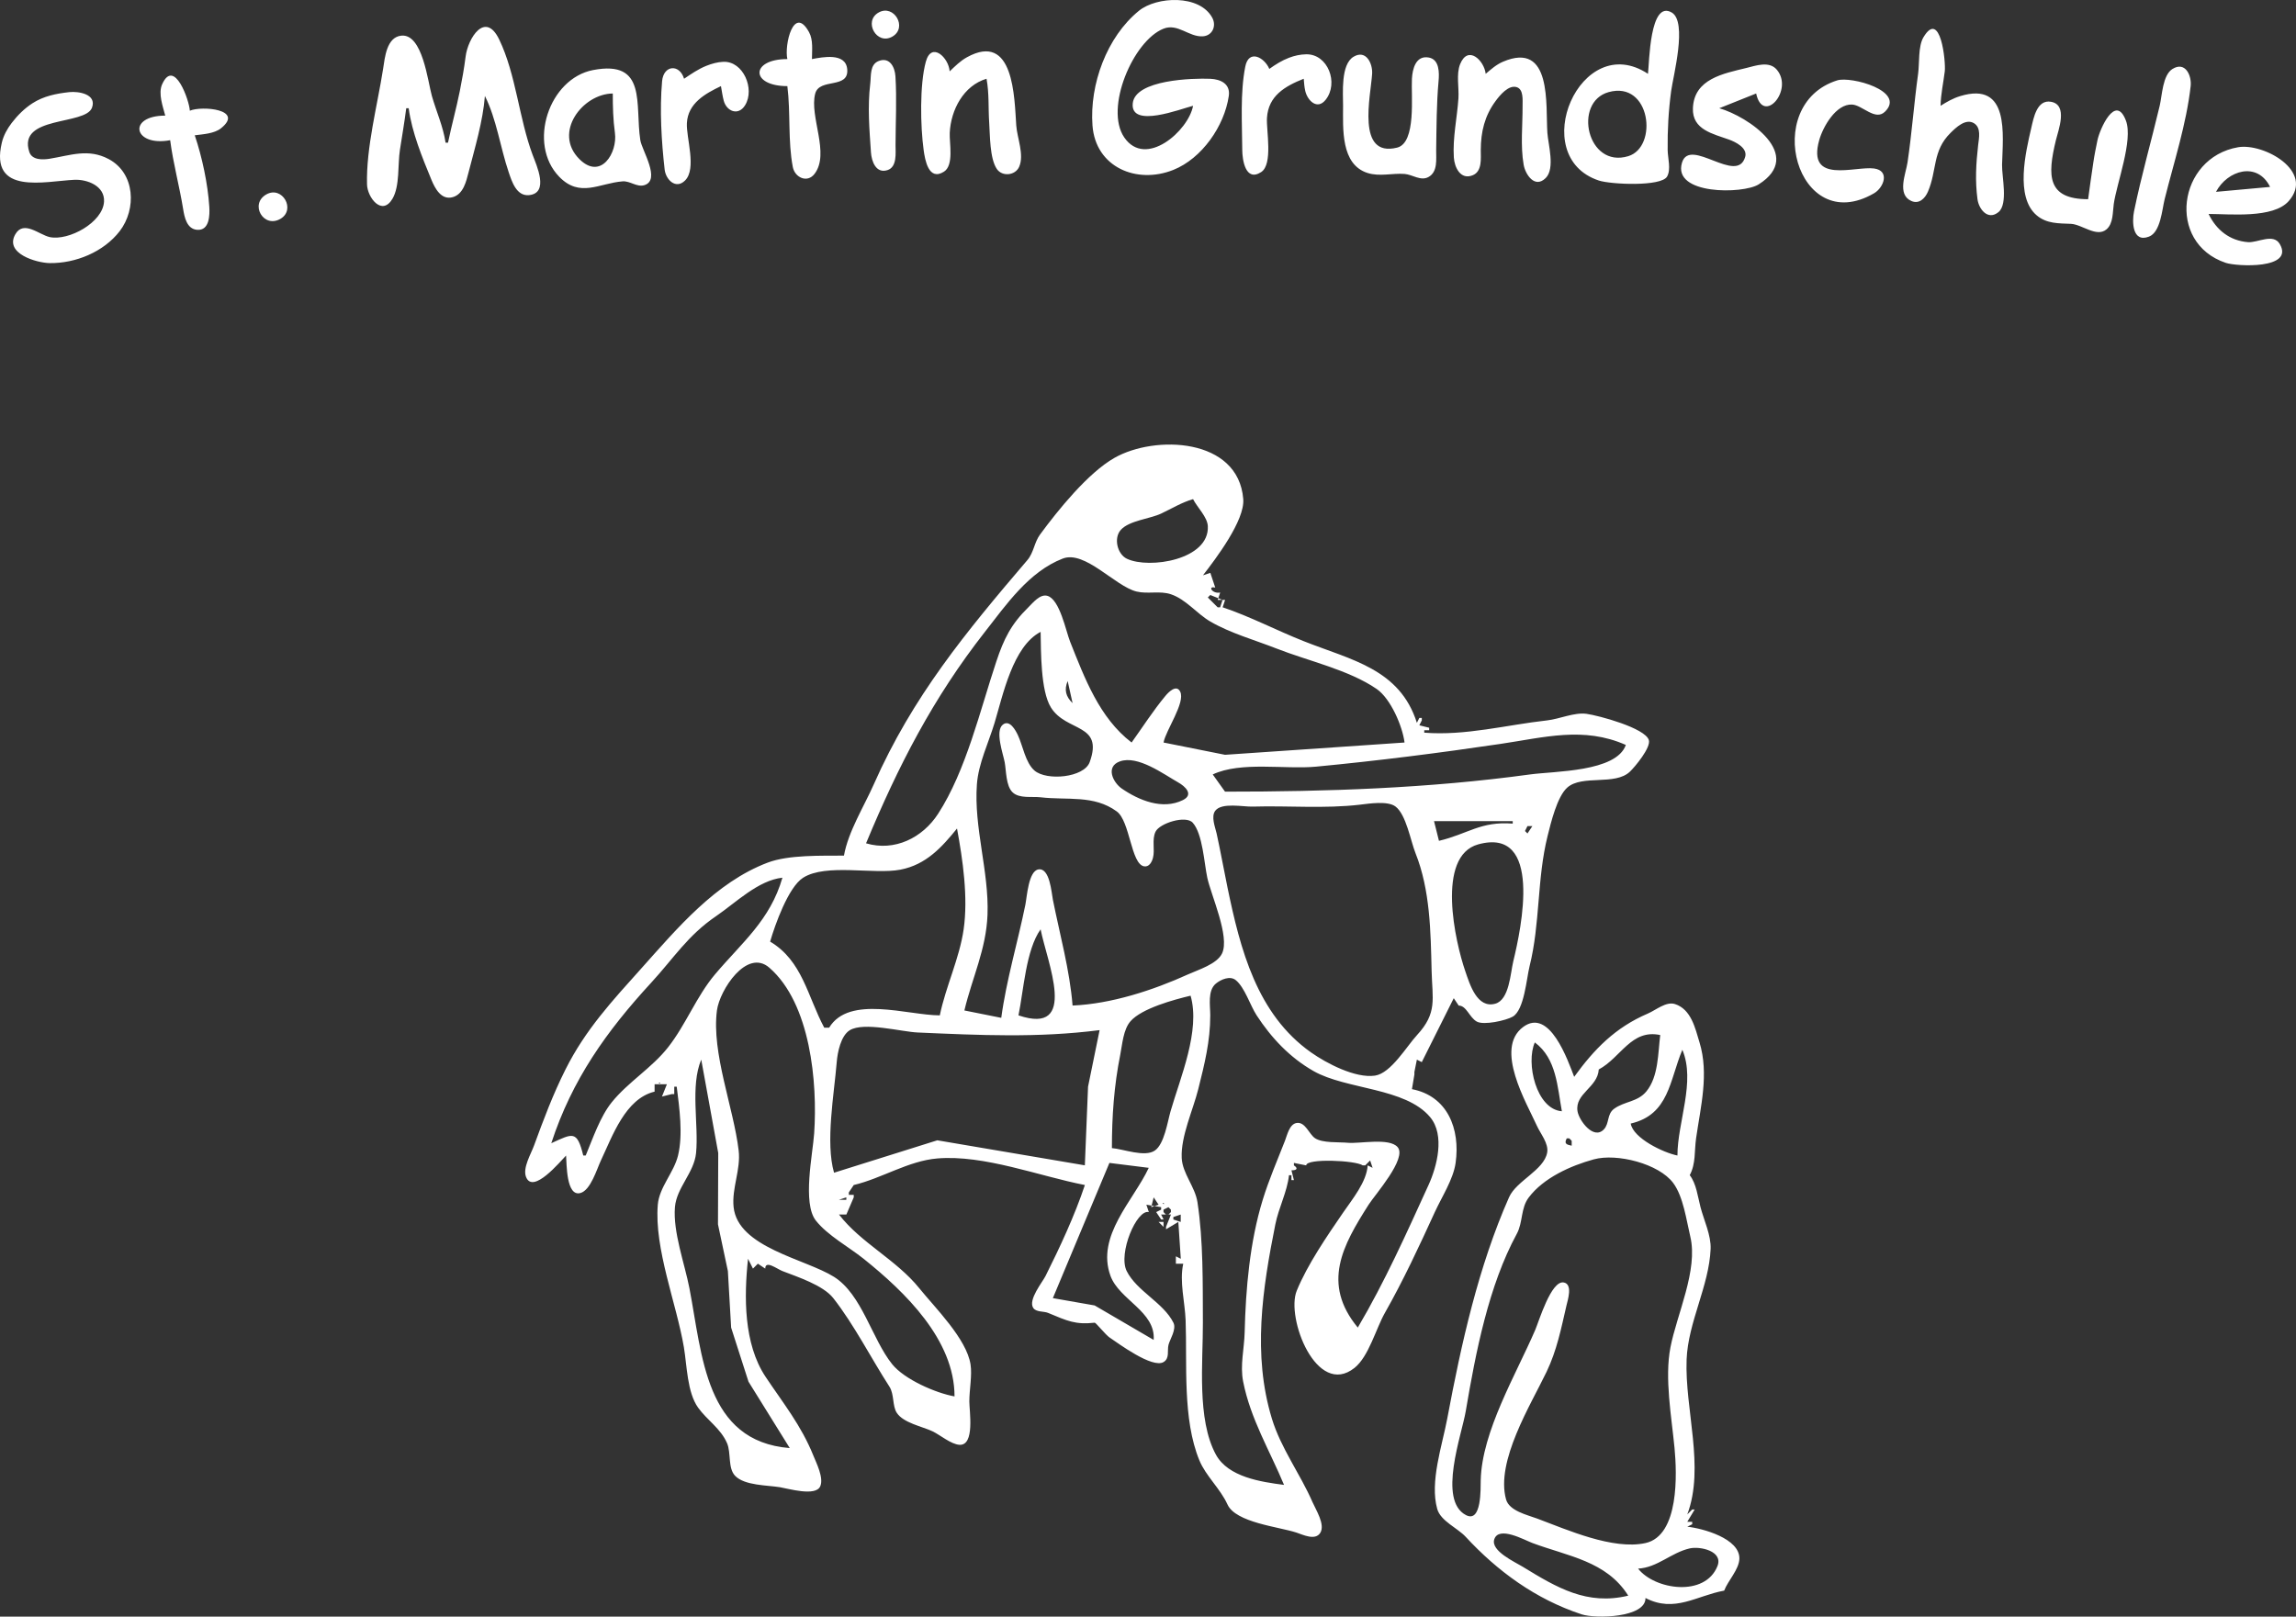 <?xml version="1.0" standalone="no"?>
<!DOCTYPE svg PUBLIC "-//W3C//DTD SVG 20010904//EN"
        "http://www.w3.org/TR/2001/REC-SVG-20010904/DTD/svg10.dtd">
<svg width="326.595" height="230" viewBox="0 0 326.595 230" version="1.1" id="svg1" xmlns="http://www.w3.org/2000/svg" xmlns:svg="http://www.w3.org/2000/svg" class="svg-logo svg-logo-ess-martin">
    <rect x="0" y="0" width="326.595" height="230" fill="#333333" stroke="none"/>
    <defs id="defs1">
        <linearGradient id="swatch1">
            <stop style="stop-color:#1c1c1c;stop-opacity:1;" offset="0" id="stop1"></stop>
        </linearGradient>
    </defs>
    <g id="layer1" transform="translate(-129.231,-19.189)">
        <path style="fill:#ffffff;fill-opacity:1;stroke:none;stroke-width:0.729" d="m 298.94,34.239 c -0.64,3.544 -6.743,8.949 -9.79,4.5 -2.837,-4.143 1.268,-13.772 5.593,-15.472 2.03,-0.798 3.609,1.211 5.581,1.09 1.367,-0.084 1.977,-1.48 1.346,-2.644 -1.814,-3.347 -7.914,-3.032 -10.425,-0.996 -4.587,3.719 -7.042,10.508 -6.614,16.32 0.439,5.956 6.297,8.406 11.511,6.32 4.038,-1.615 7.251,-6.212 7.879,-10.517 0.251,-1.723 -1.162,-2.38 -2.633,-2.442 -2.443,-0.102 -10.691,0.118 -11.029,3.495 -0.363,3.62 6.885,0.764 8.581,0.346 M 254.222,20.963 c -2.236,1.244 -0.276,4.742 1.967,3.418 2.167,-1.279 0.207,-4.628 -1.967,-3.418 m 109.425,8.729 c -9.605,-6.346 -17.34,11.738 -6.995,15.18 1.671,0.556 8.889,0.902 9.717,-0.57 0.582,-1.035 0.091,-2.633 0.078,-3.767 -0.033,-2.825 0.12,-5.594 0.497,-8.394 0.285,-2.116 2.339,-9.843 0.09,-11.167 -3.149,-1.854 -3.195,7.201 -3.387,8.719 M 241.229,27.594 c -5.282,6.06e-4 -5.282,3.847 0,3.847 0.475,3.761 0.061,7.832 0.779,11.527 0.284,1.462 2.045,2.321 3.09,0.953 2.222,-2.91 -0.764,-8.141 0.091,-11.41 0.599,-2.291 4.842,-0.588 4.553,-3.504 -0.234,-2.358 -3.505,-1.693 -5.015,-1.413 -1.2e-4,-1.222 0.2,-2.715 -0.412,-3.827 -2.189,-3.973 -3.552,1.864 -3.085,3.827 m -48.268,11.892 h -0.35 c -0.338,-2.289 -1.316,-4.427 -1.949,-6.646 -0.579,-2.03 -1.318,-8.883 -4.343,-8.581 -2.106,0.21 -2.347,3.142 -2.596,4.734 -0.809,5.181 -2.423,11.206 -2.286,16.439 0.049,1.851 2.13,4.58 3.628,2.019 1.05,-1.796 0.731,-4.871 1.048,-6.915 0.307,-1.981 0.649,-3.957 0.901,-5.946 h 0.35 c 0.464,3.443 1.902,6.942 3.22,10.143 0.512,1.243 1.405,2.98 3.06,2.501 1.503,-0.435 1.905,-2.239 2.243,-3.55 0.904,-3.507 2.031,-7.229 2.319,-10.843 1.655,3.297 2.192,7.333 3.381,10.843 0.448,1.321 1.106,3.443 2.9,3.266 2.902,-0.287 1.055,-4.263 0.512,-5.714 -1.955,-5.229 -2.365,-11.464 -4.762,-16.433 -1.984,-4.114 -4.447,-0.188 -4.776,2.442 -0.206,1.652 -0.497,3.264 -0.824,4.897 -0.493,2.465 -1.171,4.885 -1.679,7.345 m 212.308,-5.246 c 0.034,-1.665 0.397,-3.251 0.599,-4.897 0.166,-1.355 -0.6,-8.94 -3.038,-4.845 -0.766,1.286 -0.549,3.711 -0.755,5.194 -0.582,4.185 -0.883,8.412 -1.503,12.592 -0.242,1.63 -1.545,4.566 0.536,5.496 1.106,0.494 1.951,-0.364 2.361,-1.314 1.318,-3.057 0.613,-5.797 3.212,-8.364 0.764,-0.755 2.15,-2.103 3.332,-1.389 1.065,0.643 0.715,2.125 0.601,3.123 -0.3,2.626 -0.441,5.069 -0.093,7.693 0.187,1.407 1.475,3.078 2.988,1.835 1.398,-1.149 0.467,-5.067 0.508,-6.73 0.104,-4.23 1.134,-11.931 -5.951,-9.774 -1.02,0.31 -1.903,0.817 -2.798,1.38 M 269.56,30.392 c 0.392,2.114 0.235,4.167 0.381,6.296 0.121,1.77 0.072,5.039 1.08,6.534 0.766,1.136 2.627,0.937 3.175,-0.29 0.764,-1.71 -0.286,-4.12 -0.408,-5.894 -0.27,-3.921 -0.308,-13.42 -7.026,-9.697 -0.934,0.518 -1.683,1.272 -2.449,2.002 -0.105,-1.912 -2.579,-4.319 -3.386,-1.379 -0.897,3.268 -0.771,9.217 -0.312,12.571 0.19,1.39 0.703,4.456 2.888,3.08 1.45,-0.913 0.754,-4.081 0.824,-5.528 0.16,-3.28 1.971,-6.723 5.232,-7.695 m 45.12,0 c 0.047,0.591 0.087,1.171 0.222,1.752 0.312,1.342 1.696,2.746 2.895,1.243 1.902,-2.385 0.319,-6.528 -2.767,-6.473 -0.846,0.015 -1.659,0.192 -2.448,0.494 -1.025,0.392 -1.91,0.953 -2.798,1.585 -0.677,-1.629 -2.92,-2.856 -3.418,-0.331 -0.74,3.755 -0.45,8.051 -0.429,11.873 0.007,1.391 0.46,4.577 2.687,3.137 1.711,-1.106 0.723,-5.906 0.826,-7.684 0.183,-3.174 2.578,-4.538 5.231,-5.596 m 7.092,-3.133 c -1.845,1.097 -1.496,5.161 -1.496,6.98 -2.1e-4,3.238 -0.35,8.352 3.498,9.565 1.711,0.539 3.512,-5.18e-4 5.246,0.131 1.132,0.086 2.299,1.058 3.418,0.43 1.339,-0.752 1.061,-2.554 1.081,-3.831 0.049,-3.284 0.045,-6.527 0.339,-9.793 0.107,-1.187 0.139,-3.082 -1.376,-3.366 -1.867,-0.349 -2.334,1.625 -2.411,3.016 -0.133,2.379 0.649,9.113 -2.106,9.8 -5.845,1.456 -3.76,-7.317 -3.556,-10.499 0.093,-1.446 -0.849,-3.496 -2.636,-2.434 m 18.79,2.433 c -0.212,-1.898 -2.518,-4.146 -3.636,-1.379 -0.578,1.43 -0.139,3.363 -0.242,4.876 -0.191,2.793 -0.829,5.583 -0.653,8.394 0.088,1.407 0.95,3.263 2.703,2.532 1.349,-0.563 1.125,-2.4 1.129,-3.581 0.009,-2.593 0.544,-4.858 2.114,-6.981 0.587,-0.794 1.845,-2.351 3.021,-1.956 0.967,0.325 0.805,1.86 0.81,2.642 0.019,2.739 -0.32,5.689 0.155,8.394 0.243,1.383 1.582,3.421 3.131,1.888 1.369,-1.355 0.357,-4.767 0.242,-6.434 -0.267,-3.899 0.718,-13.127 -6.327,-10.112 -0.932,0.399 -1.687,1.071 -2.449,1.718 M 254.221,27.869 c -1.29,0.496 -1.066,2.112 -1.2,3.223 -0.398,3.318 -0.124,6.482 0.101,9.793 0.085,1.241 0.711,3.053 2.367,2.501 1.366,-0.455 1.127,-2.436 1.129,-3.55 0.006,-3.244 0.19,-6.555 -0.015,-9.792 -0.082,-1.293 -0.804,-2.782 -2.383,-2.175 m -27.682,2.523 c -0.651,-2.143 -2.923,-1.957 -3.127,0.351 -0.36,4.063 -0.093,8.55 0.367,12.588 0.157,1.38 1.561,2.865 2.899,1.539 1.692,-1.678 0.145,-6.103 0.262,-8.183 0.158,-2.81 2.595,-4.173 4.846,-5.246 0.13,0.688 0.214,1.409 0.398,2.085 0.411,1.509 2.081,2.189 3.037,0.633 1.424,-2.317 -0.263,-6.282 -3.085,-6.176 -0.838,0.032 -1.674,0.267 -2.448,0.578 -1.135,0.456 -2.138,1.153 -3.148,1.831 m 147.251,4.197 5.247,-2.099 c 0.97,4.542 5.401,-0.468 2.937,-3.386 -1.079,-1.278 -2.987,-0.573 -4.336,-0.242 -3.243,0.795 -7.439,1.536 -7.597,5.727 -0.116,3.075 2.886,3.64 5.149,4.464 0.925,0.337 2.645,1.183 2.287,2.452 -1.137,4.036 -7.86,-2.867 -8.985,0.816 -1.41,4.617 8.677,4.494 10.889,3.108 6.656,-4.172 -1.527,-9.687 -5.591,-10.841 m 64.463,-5.585 c -1.406,0.876 -1.469,3.776 -1.814,5.235 -1.186,5.003 -2.628,10.009 -3.655,15.04 -0.293,1.434 -0.253,4.5 2.137,3.572 1.645,-0.639 1.853,-3.849 2.221,-5.321 1.308,-5.233 3.103,-10.724 3.7,-16.089 0.165,-1.483 -0.75,-3.583 -2.589,-2.437 m -224.656,0.152 c -6.288,1.207 -9.367,10.49 -4.822,15.179 2.946,3.039 5.699,0.915 9.019,0.657 1.067,-0.083 2.038,0.868 3.096,0.54 2.379,-0.737 -0.352,-4.961 -0.576,-6.396 -0.789,-5.056 1.025,-11.465 -6.718,-9.979 m -60.859,6.482 c -5.445,0.004 -4.537,4.47 0.7,3.498 0.425,3.291 1.316,6.517 1.845,9.793 0.189,1.172 0.522,2.844 1.994,2.957 1.767,0.135 1.804,-2.099 1.726,-3.307 -0.211,-3.249 -1.025,-7.065 -2.067,-10.143 1.174,-0.152 2.777,-0.23 3.736,-0.999 3.354,-2.692 -2.707,-3.228 -4.436,-2.498 -0.063,-1.437 -2.213,-7.567 -3.936,-3.768 -0.594,1.31 0.101,3.163 0.439,4.467 m 237.841,-5.018 c -10.953,3.43 -5.744,22.447 5.231,16.065 1.379,-0.802 2.287,-3.217 0,-3.525 -2.728,-0.368 -9.571,2.302 -7.806,-4.023 0.527,-1.889 2.384,-5.183 4.674,-5.074 1.46,0.069 3.297,2.376 4.685,1.014 3.014,-2.956 -4.845,-5.063 -6.784,-4.456 M 139.097,32.295 c -1.857,0.204 -3.651,0.557 -5.246,1.584 -1.139,0.734 -2.142,1.734 -2.962,2.809 -0.638,0.836 -1.154,1.77 -1.399,2.798 -1.795,7.545 6.161,5.477 10.307,5.283 1.843,-0.086 4.36,0.869 4.231,3.111 -0.171,2.966 -5.041,5.615 -7.729,5.038 -1.483,-0.319 -3.702,-2.451 -4.882,-0.41 -1.6,2.768 3.052,4.085 4.882,4.111 3.688,0.052 7.683,-1.594 9.957,-4.542 2.417,-3.135 2.207,-8.251 -1.564,-10.256 -2.897,-1.54 -5.416,-0.534 -8.393,-0.049 -0.981,0.16 -2.512,0.215 -2.9,-0.966 -1.709,-5.198 7.98,-3.753 8.916,-6.294 0.716,-1.946 -1.935,-2.357 -3.218,-2.216 m 218.955,-0.002 c 5.982,-1.659 7.073,7.805 2.795,9.112 -5.86,1.791 -7.903,-7.696 -2.795,-9.112 m -141.656,0.198 c 0,1.896 0.044,3.717 0.304,5.596 0.391,2.822 -1.994,6.79 -5.054,3.736 -3.783,-3.774 0.456,-9.294 4.75,-9.332 M 426.255,47.531 c -5.844,-6.61e-4 -5.804,-3.356 -4.583,-8.394 0.353,-1.455 1.752,-5.014 -0.679,-5.465 -2.02,-0.374 -2.496,2.306 -2.822,3.716 -0.794,3.428 -2.33,9.832 0.777,12.445 1.426,1.2 3.116,1.125 4.859,1.203 1.575,0.07 3.667,1.98 5.067,0.781 0.972,-0.832 0.865,-2.434 1.028,-3.586 0.421,-2.982 2.779,-9.098 1.734,-11.872 -1.492,-3.96 -3.748,1.288 -4.051,2.778 -0.213,1.046 -0.432,2.091 -0.584,3.148 -0.251,1.748 -0.524,3.496 -0.745,5.246 m 17.139,2.099 c 3.039,0 9.184,0.67 11.391,-1.828 3.75,-4.247 -3.564,-8.289 -7.193,-7.665 -8.58,1.476 -10.268,13.594 -1.749,16.452 1.546,0.518 9.777,0.938 7.678,-2.676 -0.921,-1.586 -3.152,-0.163 -4.531,-0.272 -2.593,-0.205 -4.503,-1.733 -5.596,-4.011 m 8.744,-3.847 -7.695,0.7 c 1.634,-3.083 5.889,-4.363 7.695,-0.7 m -285.012,1.061 c -2.434,1.356 -0.419,4.891 2,3.476 2.227,-1.302 0.26,-4.736 -2,-3.476 m 82.148,94.076 c -3.171,0.026 -7.86,-0.136 -10.843,0.995 -7.431,2.817 -12.883,9.366 -17.92,14.99 -4.187,4.674 -7.988,8.743 -10.847,14.445 -1.789,3.568 -3.113,7.104 -4.479,10.843 -0.429,1.173 -1.618,3.145 -1.137,4.421 0.972,2.578 4.915,-2.234 5.702,-3.022 0.094,1.192 0.015,5.87 2.031,5.333 1.466,-0.39 2.345,-3.41 2.924,-4.634 1.639,-3.464 3.468,-8.795 7.637,-9.793 v -1.049 h 1.749 l -0.7,1.749 1.399,-0.35 h 0.35 v -1.049 h 0.35 c 0.381,3.017 0.913,6.797 0.185,9.793 -0.586,2.413 -2.672,4.506 -2.877,6.995 -0.517,6.269 2.664,14.074 3.713,20.286 0.436,2.58 0.46,6.423 2.027,8.594 1.292,1.791 3.203,2.951 4.111,5.046 0.594,1.37 0.097,3.551 1.146,4.642 1.346,1.4 4.59,1.331 6.386,1.625 1.204,0.198 5.061,1.349 5.721,-0.125 0.535,-1.194 -0.536,-3.289 -0.983,-4.394 -1.731,-4.287 -4.263,-7.402 -6.792,-11.193 -3.13,-4.691 -3.07,-11.439 -2.494,-16.789 l 0.7,1.399 0.7,-0.7 1.049,0.7 c 1e-5,-1.256 1.664,0.045 2.448,0.35 2.119,0.824 5.782,2.004 7.228,3.847 2.95,3.76 5.403,8.593 7.986,12.592 0.708,1.096 0.398,2.735 1.049,3.731 0.943,1.44 3.61,1.933 5.072,2.623 1.09,0.515 2.64,1.856 3.847,1.924 2.209,0.124 1.399,-4.791 1.399,-6.179 0,-1.624 0.413,-3.685 0.175,-5.247 -0.559,-3.657 -5.077,-8.099 -7.287,-10.843 -3.279,-4.071 -8.281,-6.416 -11.426,-10.493 h 1.049 l 1.049,-2.448 v -0.35 h -0.7 v -0.35 l 0.7,-1.049 c 3.987,-0.945 7.768,-3.439 11.892,-3.782 6.654,-0.552 14.478,2.519 20.986,3.782 -1.448,4.345 -3.55,8.848 -5.596,12.941 -0.432,0.865 -2.514,3.399 -1.749,4.547 0.411,0.617 1.504,0.452 2.099,0.7 2.769,1.154 3.903,1.704 6.646,1.399 0.154,-0.017 1.568,1.745 2.099,2.099 1.197,0.798 6.088,4.462 7.695,3.498 0.895,-0.537 0.489,-1.605 0.7,-2.448 0.193,-0.771 1.167,-2.212 0.7,-3.148 -1.428,-2.856 -5.219,-4.492 -6.646,-7.345 -1.252,-2.504 1.425,-8.825 3.148,-8.394 l -0.35,-1.049 2.099,0.35 v 0.35 l -0.7,0.35 0.7,1.049 h 0.35 l -0.35,-0.7 h 0.35 1.049 l -0.7,1.749 v 0.35 l 1.749,-1.049 0.35,5.246 -0.7,-0.35 v 1.049 h 1.049 c -0.564,2.549 0.241,5.452 0.337,8.046 0.231,6.221 -0.467,14.054 1.959,19.935 0.922,2.235 2.949,3.981 3.997,6.276 1.179,2.581 7.281,3.169 9.796,3.992 0.933,0.305 2.687,1.189 3.402,0.041 0.733,-1.176 -0.633,-3.283 -1.102,-4.362 -1.76,-4.045 -4.493,-7.652 -5.784,-11.892 -2.769,-9.098 -1.351,-18.411 0.493,-27.631 0.474,-2.369 1.687,-4.637 1.942,-6.995 h 0.35 v 0.7 h 0.35 l -0.35,-1.399 c 0.702,0.021 1.034,-0.241 0.35,-0.7 v -0.35 l 1.749,0.35 c -2e-5,-1.031 7.034,-0.718 8.045,0 h 0.35 l 0.7,-0.7 0.35,1.049 -0.7,-0.35 c -0.146,2.352 -2.182,4.806 -3.485,6.705 -2.301,3.355 -5.084,7.405 -6.608,11.133 -1.569,3.84 2.824,15.247 8.211,10.981 2.025,-1.603 3.06,-5.597 4.33,-7.834 2.646,-4.662 4.874,-9.472 7.103,-14.34 0.978,-2.135 2.628,-4.659 2.957,-6.995 0.682,-4.852 -1.158,-9.518 -6.212,-10.493 l 0.35,-2.099 v -0.35 l 0.35,-1.749 0.7,0.35 4.547,-9.094 0.7,1.049 c 1.109,1e-5 1.513,1.675 2.565,2.273 0.999,0.569 4.178,-0.149 5.13,-0.7 1.636,-0.946 1.957,-5.438 2.39,-7.17 1.528,-6.112 1.035,-12.419 2.565,-18.538 0.459,-1.835 1.347,-5.592 2.798,-6.879 2.12,-1.88 6.803,-0.235 8.919,-2.273 0.739,-0.712 3.006,-3.438 2.682,-4.489 -0.532,-1.722 -7.161,-3.495 -8.861,-3.731 -1.734,-0.241 -3.858,0.74 -5.596,0.933 -5.805,0.645 -11.619,2.212 -17.488,1.749 v -0.35 h 0.7 v -0.35 l -1.399,-0.35 0.35,-0.7 v -0.35 h -0.35 l -0.35,0.7 c -2.432,-7.683 -9.336,-8.938 -16.089,-11.614 -3.862,-1.53 -7.608,-3.505 -11.542,-4.825 l 0.35,-1.049 h -1.049 l 0.35,-1.049 c -1.129,0.226 -1.839,-0.984 -0.7,-0.7 l -0.7,-2.099 -1.049,0.35 c 1.805,-2.334 5.971,-7.802 5.732,-10.843 -0.688,-8.739 -12.548,-9.152 -18.324,-5.867 -3.763,2.14 -8.025,7.429 -10.588,10.913 -0.819,1.113 -0.884,2.561 -1.8,3.634 -8.739,10.239 -16.321,19.403 -21.84,31.893 -1.411,3.193 -3.635,6.714 -4.246,10.143 M 298.94,90.202 c 0.58,1.164 2.034,2.529 2.099,3.847 0.238,4.785 -8.326,6.126 -11.496,4.642 -1.38,-0.646 -1.933,-2.94 -0.885,-4.113 1.189,-1.331 4.127,-1.565 5.735,-2.32 1.526,-0.716 2.918,-1.587 4.547,-2.057 m 30.08,34.627 -25.533,1.747 -8.744,-1.747 c 0.31,-1.744 3.14,-5.682 2.364,-7.241 -0.541,-1.087 -1.676,0.096 -2.102,0.609 -1.735,2.087 -3.229,4.426 -4.809,6.632 -4.588,-3.511 -6.685,-9.175 -8.744,-14.34 -0.603,-1.513 -1.467,-6.006 -3.223,-6.525 -1.056,-0.312 -2.076,0.996 -2.723,1.63 -2.454,2.405 -3.478,4.489 -4.547,7.693 -2.316,6.942 -4.303,15.534 -8.289,21.685 -2.217,3.421 -6.182,5.399 -10.248,4.197 4.584,-11.025 9.521,-20.653 16.907,-30.08 3.034,-3.873 6.258,-8.569 11.074,-10.43 3.154,-1.219 7.46,3.948 10.493,4.688 1.6,0.39 3.32,-0.141 4.897,0.392 2.151,0.727 3.666,2.748 5.596,3.874 2.852,1.664 6.37,2.646 9.444,3.854 4.446,1.747 10.292,3.033 14.225,5.746 1.987,1.37 3.672,5.29 3.962,7.616 m -27.282,-24.484 0.35,0.35 -0.35,-0.35 m 0.35,1.399 0.35,0.35 -0.35,-0.35 m -0.7,0.35 -0.35,0.35 0.35,-0.35 m 0,1.749 1.749,0.7 -0.35,1.049 h -0.35 l -1.399,-1.399 0.35,-0.35 m -24.134,5.246 c 0.057,2.778 -0.009,8.372 1.462,10.747 2.193,3.542 7.541,2.217 5.518,7.784 -0.802,2.209 -6.126,2.698 -7.855,1.195 -1.296,-1.127 -1.648,-3.524 -2.359,-5.034 -0.322,-0.685 -1.172,-2.275 -2.149,-1.488 -1.128,0.91 0.052,4.159 0.271,5.333 0.23,1.232 0.164,3.366 1.123,4.287 0.959,0.922 2.777,0.566 3.987,0.709 3.781,0.446 7.576,-0.377 10.836,2.014 1.888,1.385 2.015,7.489 3.884,7.808 0.718,0.122 1.105,-0.613 1.258,-1.187 0.32,-1.2 -0.182,-2.592 0.371,-3.742 0.578,-1.202 4.301,-2.378 5.288,-1.28 1.42,1.579 1.631,5.779 2.074,7.828 0.546,2.524 3.232,8.372 2.103,10.768 -0.718,1.524 -3.4,2.331 -4.827,2.979 -4.99,2.266 -10.927,4.204 -16.439,4.44 -0.399,-5.016 -1.812,-10.106 -2.798,-15.04 -0.2,-1.001 -0.436,-4.606 -2.067,-4.326 -1.41,0.242 -1.624,3.912 -1.85,5.026 -1.085,5.338 -2.702,10.696 -3.428,16.089 l -5.246,-1.049 c 1.11,-4.683 3.111,-8.71 3.29,-13.641 0.223,-6.166 -1.963,-12.371 -1.509,-18.538 0.218,-2.967 1.663,-5.915 2.515,-8.744 1.184,-3.932 2.593,-10.887 6.548,-12.941 m 3.847,6.995 0.7,3.148 c -0.961,-0.941 -1.225,-1.881 -0.7,-3.148 m 79.397,9.094 c -1.353,3.854 -10.111,3.713 -13.641,4.197 -14.429,1.977 -28.823,2.448 -43.371,2.448 l -1.749,-2.448 c 4.003,-1.892 10.304,-0.691 14.69,-1.109 8.767,-0.834 17.515,-1.945 26.232,-3.236 6.239,-0.923 11.835,-2.514 17.838,0.147 m -71.973,2.341 c 2.553,-0.923 6.247,1.834 8.309,2.996 0.995,0.561 2.244,1.726 0.653,2.51 -2.905,1.433 -6.259,0.025 -8.684,-1.637 -1.24,-0.85 -2.365,-3.115 -0.278,-3.87 m 34.199,6.153 c 1.279,-0.151 3.903,-0.563 5.001,0.26 1.529,1.146 2.157,4.898 2.851,6.636 2.099,5.253 2.159,11.17 2.296,16.789 0.097,3.968 0.843,5.941 -2.073,9.094 -1.473,1.593 -3.708,5.439 -5.982,5.774 -2.794,0.411 -6.909,-1.759 -9.089,-3.295 -7.716,-5.44 -10.072,-14.682 -11.891,-23.465 -0.531,-2.564 -0.985,-5.137 -1.549,-7.695 -0.199,-0.901 -0.832,-2.398 -0.186,-3.238 0.921,-1.198 3.959,-0.542 5.291,-0.581 5.095,-0.15 10.265,0.32 15.33,-0.278 m 21.685,2.349 v 0.35 c -4.572,-0.361 -6.358,1.468 -10.493,2.448 l -0.7,-2.798 h 11.193 m 2.798,0.7 -0.7,1.049 -0.35,-0.35 0.35,-0.7 h 0.7 m -81.845,0.35 c 0.828,4.458 1.596,9.817 0.944,14.34 -0.597,4.142 -2.542,8.122 -3.393,12.242 -4.575,-0.013 -12.895,-2.943 -15.739,1.749 h -0.7 c -2.385,-4.473 -3.106,-9.522 -7.695,-12.242 0.673,-2.335 2.582,-7.744 4.684,-9.084 3.264,-2.082 10.072,-0.424 13.854,-1.155 3.659,-0.707 5.893,-3.201 8.045,-5.85 m 74.15,2.25 c 9.208,-2.52 6.12,11.921 4.978,16.637 -0.413,1.704 -0.561,5.484 -2.567,6.036 -2.601,0.716 -3.626,-2.787 -4.266,-4.637 -1.407,-4.07 -4.224,-16.372 1.855,-18.036 m -98.984,4.745 c -1.743,6.05 -5.747,9.206 -9.58,13.741 -2.638,3.121 -4.155,7.17 -6.69,10.393 -2.319,2.948 -5.647,4.907 -7.99,7.795 -1.657,2.042 -2.713,5.174 -3.721,7.595 h -0.35 c -0.895,-3.621 -1.464,-3.15 -4.547,-1.749 2.955,-9.065 7.865,-15.94 14.209,-22.835 3.215,-3.494 5.197,-6.723 9.225,-9.464 2.796,-1.903 5.984,-5.1 9.444,-5.476 m 36.725,7.345 c 0.895,4.617 5.475,15.161 -3.148,12.242 0.731,-3.543 1.056,-9.306 3.148,-12.242 m -12.242,66.455 c -2.685,-0.479 -7.138,-2.425 -8.872,-4.584 -2.889,-3.596 -4.284,-9.919 -8.28,-12.432 -4.051,-2.547 -13.67,-4.16 -14.275,-9.917 -0.282,-2.685 1.039,-5.337 0.72,-8.045 -0.718,-6.09 -3.886,-13.894 -3.091,-19.937 0.379,-2.879 4.243,-8.868 7.452,-6.081 5.877,5.103 6.869,16.409 6.378,23.569 -0.202,2.953 -1.702,9.953 0.242,12.412 1.676,2.12 4.674,3.736 6.784,5.426 5.929,4.751 12.941,11.542 12.941,19.587 m 57.362,-9.793 c -5.179,-6.275 -2.149,-11.689 1.543,-17.488 0.911,-1.431 5.499,-6.585 4.124,-8.183 -1.184,-1.376 -5.399,-0.462 -7.066,-0.62 -1.283,-0.122 -3.604,0.07 -4.684,-0.65 -0.848,-0.565 -1.381,-2.367 -2.625,-2.165 -1.019,0.165 -1.342,1.736 -1.649,2.524 -1.087,2.787 -2.282,5.531 -3.162,8.394 -1.846,6.003 -2.423,12.663 -2.575,18.887 -0.057,2.325 -0.674,4.665 -0.212,6.995 1.059,5.337 3.767,9.775 5.814,14.69 -3.269,-0.422 -7.94,-1.11 -9.684,-4.297 -2.753,-5.033 -1.832,-13.259 -1.859,-18.787 -0.027,-5.557 0.073,-11.634 -0.772,-17.14 -0.338,-2.201 -2.141,-4.092 -2.241,-6.294 -0.14,-3.078 1.612,-6.816 2.357,-9.793 0.891,-3.559 1.705,-6.808 1.705,-10.493 0,-1.398 -0.411,-3.534 0.811,-4.529 0.711,-0.579 1.995,-1.14 2.81,-0.487 1.274,1.021 2.067,3.624 2.977,5.017 2.105,3.224 4.717,6.002 8.093,7.926 4.654,2.652 13.057,2.337 16.583,6.551 2.147,2.566 0.971,7.036 -0.225,9.657 -3.134,6.87 -6.221,13.772 -10.063,20.286 m -23.784,-47.218 c 1.426,4.963 -1.478,11.683 -2.848,16.439 -0.43,1.492 -0.884,4.652 -2.228,5.586 -1.438,1 -4.491,-0.211 -6.117,-0.34 0,-4.53 0.298,-8.838 1.189,-13.291 0.297,-1.485 0.423,-3.575 1.457,-4.759 1.606,-1.839 6.211,-3.08 8.547,-3.635 m 54.563,11.542 c -0.875,-2.269 -3.49,-9.906 -7.265,-7.085 -4.118,3.077 0.484,10.773 1.976,14.08 0.496,1.101 1.687,2.496 1.448,3.788 -0.464,2.517 -4.378,3.993 -5.423,6.355 -4.35,9.838 -6.79,20.802 -8.788,31.479 -0.712,3.807 -2.522,9.022 -1.424,12.877 0.487,1.709 2.883,2.697 4.036,3.943 4.514,4.882 9.926,8.868 16.489,11.034 1.99,0.657 9.142,0.496 9.094,-2.321 4.146,2.157 7.276,-0.342 11.193,-1.049 0.539,-1.425 2.126,-3.01 2.163,-4.547 0.068,-2.873 -5.225,-4.314 -7.409,-4.547 l 0.7,-0.35 v -0.35 h -0.7 l 1.049,-1.749 h -0.35 l -0.7,0.7 c 2.521,-6.715 -0.367,-14.937 -0.096,-22.035 0.203,-5.311 3.193,-10.444 3.416,-15.739 0.081,-1.925 -0.96,-4.097 -1.441,-5.946 -0.391,-1.501 -0.585,-3.32 -1.529,-4.547 0.884,-1.657 0.641,-3.421 0.902,-5.246 0.648,-4.522 1.854,-9.16 0.488,-13.641 -0.611,-2.004 -1.177,-4.706 -3.489,-5.454 -1.261,-0.408 -2.733,0.867 -3.847,1.343 -4.668,1.992 -7.672,5.108 -10.493,9.008 m -67.505,-6.646 -1.644,8.045 -0.455,11.193 -20.986,-3.561 -14.69,4.611 c -1.243,-4.327 0.017,-11.21 0.382,-15.739 0.111,-1.371 0.577,-3.749 1.854,-4.532 2,-1.227 7.335,0.22 9.656,0.321 8.873,0.389 17.058,0.785 25.883,-0.336 m 79.747,0.7 c -0.327,2.586 -0.239,5.899 -1.963,8.007 -1.251,1.529 -3.101,1.398 -4.589,2.474 -1.064,0.77 -0.649,2.084 -1.472,2.945 -1.474,1.542 -3.53,-1.287 -3.741,-2.583 -0.411,-2.524 2.869,-3.377 3.021,-5.946 3.163,-1.697 4.622,-5.782 8.744,-4.897 m -17.838,1.049 c 3.095,2.305 3.201,6.311 3.847,9.793 -3.657,-0.282 -5.15,-6.892 -3.847,-9.793 m 20.986,1.049 c 1.908,4.522 -0.699,10.292 -0.7,15.04 -1.989,-0.396 -6.297,-2.455 -6.646,-4.547 5.47,-1.266 5.517,-6.147 7.345,-10.493 m -139.557,1.399 2.417,13.291 -0.037,10.143 1.409,6.646 0.463,8.045 2.471,7.695 5.869,9.444 c -12.037,-0.951 -12.434,-13.209 -14.272,-22.735 -0.675,-3.501 -2.354,-7.991 -2.062,-11.542 0.228,-2.77 2.731,-4.9 3.005,-7.695 0.399,-4.063 -0.854,-9.502 0.736,-13.291 m 101.316,0.933 -0.117,0.233 0.117,-0.233 m -104.813,0.117 -0.35,0.35 0.35,-0.35 m -0.7,0.7 -0.35,0.35 0.35,-0.35 m 105.629,0.35 -0.35,0.35 0.35,-0.35 m -105.979,0.35 -0.35,0.35 0.35,-0.35 m 105.979,0.35 -0.35,0.35 0.35,-0.35 m -107.378,0.466 c 0.27,0 0.056,0.174 -0.117,0.117 l 0.117,-0.117 m 1.632,0.117 -0.117,0.233 0.117,-0.233 m 0.583,2.099 0.117,0.233 -0.117,-0.233 m 126.499,5.013 -0.35,0.35 0.35,-0.35 m 0.35,0.7 h 0.35 l 0.35,0.35 v 0.7 c -0.787,-0.166 -1.09,-0.301 -0.7,-1.049 m -37.425,2.798 -0.35,0.35 0.35,-0.35 m 41.272,0.192 c 3.281,-0.901 9.253,0.617 11.296,3.366 1.441,1.939 1.879,5.312 2.432,7.634 1.128,4.737 -1.916,11.047 -2.826,15.739 -0.855,4.41 0.158,9.897 0.581,14.34 0.338,3.555 0.71,12.463 -4.152,13.516 -4.637,1.004 -11.149,-1.908 -15.376,-3.484 -1.403,-0.523 -3.979,-1.087 -4.436,-2.724 -1.513,-5.426 3.521,-13.481 5.757,-18.15 1.479,-3.088 2.068,-6.133 2.835,-9.444 0.178,-0.767 0.929,-3.035 -0.388,-3.277 -1.791,-0.329 -3.522,5.51 -4.066,6.775 -2.717,6.311 -7.569,14.402 -7.742,21.336 -0.029,1.143 0.161,6.163 -2.104,4.984 -4.037,-2.103 -0.593,-11.431 -0.028,-14.777 1.421,-8.413 3.266,-17.887 7.264,-25.243 0.88,-1.618 0.542,-3.634 1.688,-5.156 2.11,-2.802 5.967,-4.53 9.264,-5.435 m -32.528,0.158 -0.35,0.35 0.35,-0.35 m 1.399,0 -0.35,0.35 0.35,-0.35 m -32.178,1.049 c -2.187,4.679 -7.51,9.679 -5.448,15.358 1.247,3.434 6.448,5.076 6.147,9.125 l -8.394,-4.904 -5.946,-1.042 8.045,-19.237 5.596,0.7 m 28.681,-0.7 0.35,0.35 -0.35,-0.35 m 0.7,0 0.35,0.35 -0.35,-0.35 m -5.946,0.35 0.35,0.35 -0.35,-0.35 m 6.995,0.35 0.35,0.35 -0.35,-0.35 m -9.094,0.35 0.35,0.35 -0.35,-0.35 m -64.357,3.847 v 0.35 h -1.049 l 1.049,-0.35 m 47.102,-0.117 -0.117,0.233 0.117,-0.233 m -3.381,0.117 0.7,1.049 -1.049,0.35 0.35,-1.399 m -45.12,0.7 -0.35,0.35 0.35,-0.35 m 46.519,0.117 0.117,0.117 c -0.173,0.058 -0.387,-0.117 -0.117,-0.117 m -45.819,0.233 -0.35,1.049 0.35,-1.049 m 46.519,0.35 0.35,0.35 v 0.35 l -0.35,0.35 h -0.35 l -0.35,-0.35 v -0.35 l 0.7,-0.35 m -0.35,0.35 0.35,0.35 -0.35,-0.35 m 1.749,0 -0.35,0.35 0.35,-0.35 m -3.847,0.35 0.7,0.7 -0.7,-0.7 m 4.197,0.35 v 1.049 l -1.049,-0.35 v -0.35 l 1.049,-0.35 m -1.982,0.933 0.117,0.233 -0.117,-0.233 m -1.865,0.117 0.35,0.35 -0.35,-0.35 m 0.7,0 0.7,0.7 v -0.7 h -0.7 m -0.35,0.7 0.35,0.35 -0.35,-0.35 m 0.7,0.35 0.35,0.35 -0.35,-0.35 m 1.749,0 0.35,0.35 -0.35,-0.35 m -0.7,0.35 0.35,0.35 -0.35,-0.35 m 0,0.7 0.35,0.35 -0.35,-0.35 m -1.049,0.7 0.35,0.35 -0.35,-0.35 m 0,0.7 0.35,0.35 -0.35,-0.35 m 2.099,0 0.35,0.35 -0.35,-0.35 m -2.099,0.7 0.35,0.35 -0.35,-0.35 m 3.148,0 -0.35,0.35 0.35,-0.35 m -3.148,0.7 0.35,0.35 -0.35,-0.35 m 1.399,0.35 0.35,0.35 -0.35,-0.35 m 1.749,0 -0.35,0.35 0.35,-0.35 m -60.976,0.583 -0.117,0.233 0.117,-0.233 m 1.166,-0.233 -0.35,0.35 0.35,-0.35 m 58.061,0.35 0.35,0.35 -0.35,-0.35 m 0.7,0.35 0.35,0.35 -0.35,-0.35 m 13.641,0 0.35,0.35 -0.35,-0.35 m -72.052,0.7 0.35,0.35 -0.35,-0.35 m 71.702,0.35 0.35,0.35 -0.35,-0.35 m 3.498,1.399 0.35,0.35 -0.35,-0.35 m 55.613,34.977 -0.35,0.35 0.35,-0.35 m -8.045,9.444 c -5.865,1.412 -10.117,-1.115 -15.04,-4.131 -1.077,-0.66 -4.532,-2.224 -4.023,-3.866 0.616,-1.989 4.293,0.081 5.422,0.503 5.058,1.891 10.548,2.565 13.641,7.494 m 1.399,-3.847 c 2.763,-0.149 4.684,-2.265 7.345,-2.877 1.45,-0.333 4.798,0.371 3.945,2.518 -1.767,4.448 -8.924,3.373 -11.29,0.359 z" id="path1"></path>
    </g>
</svg>